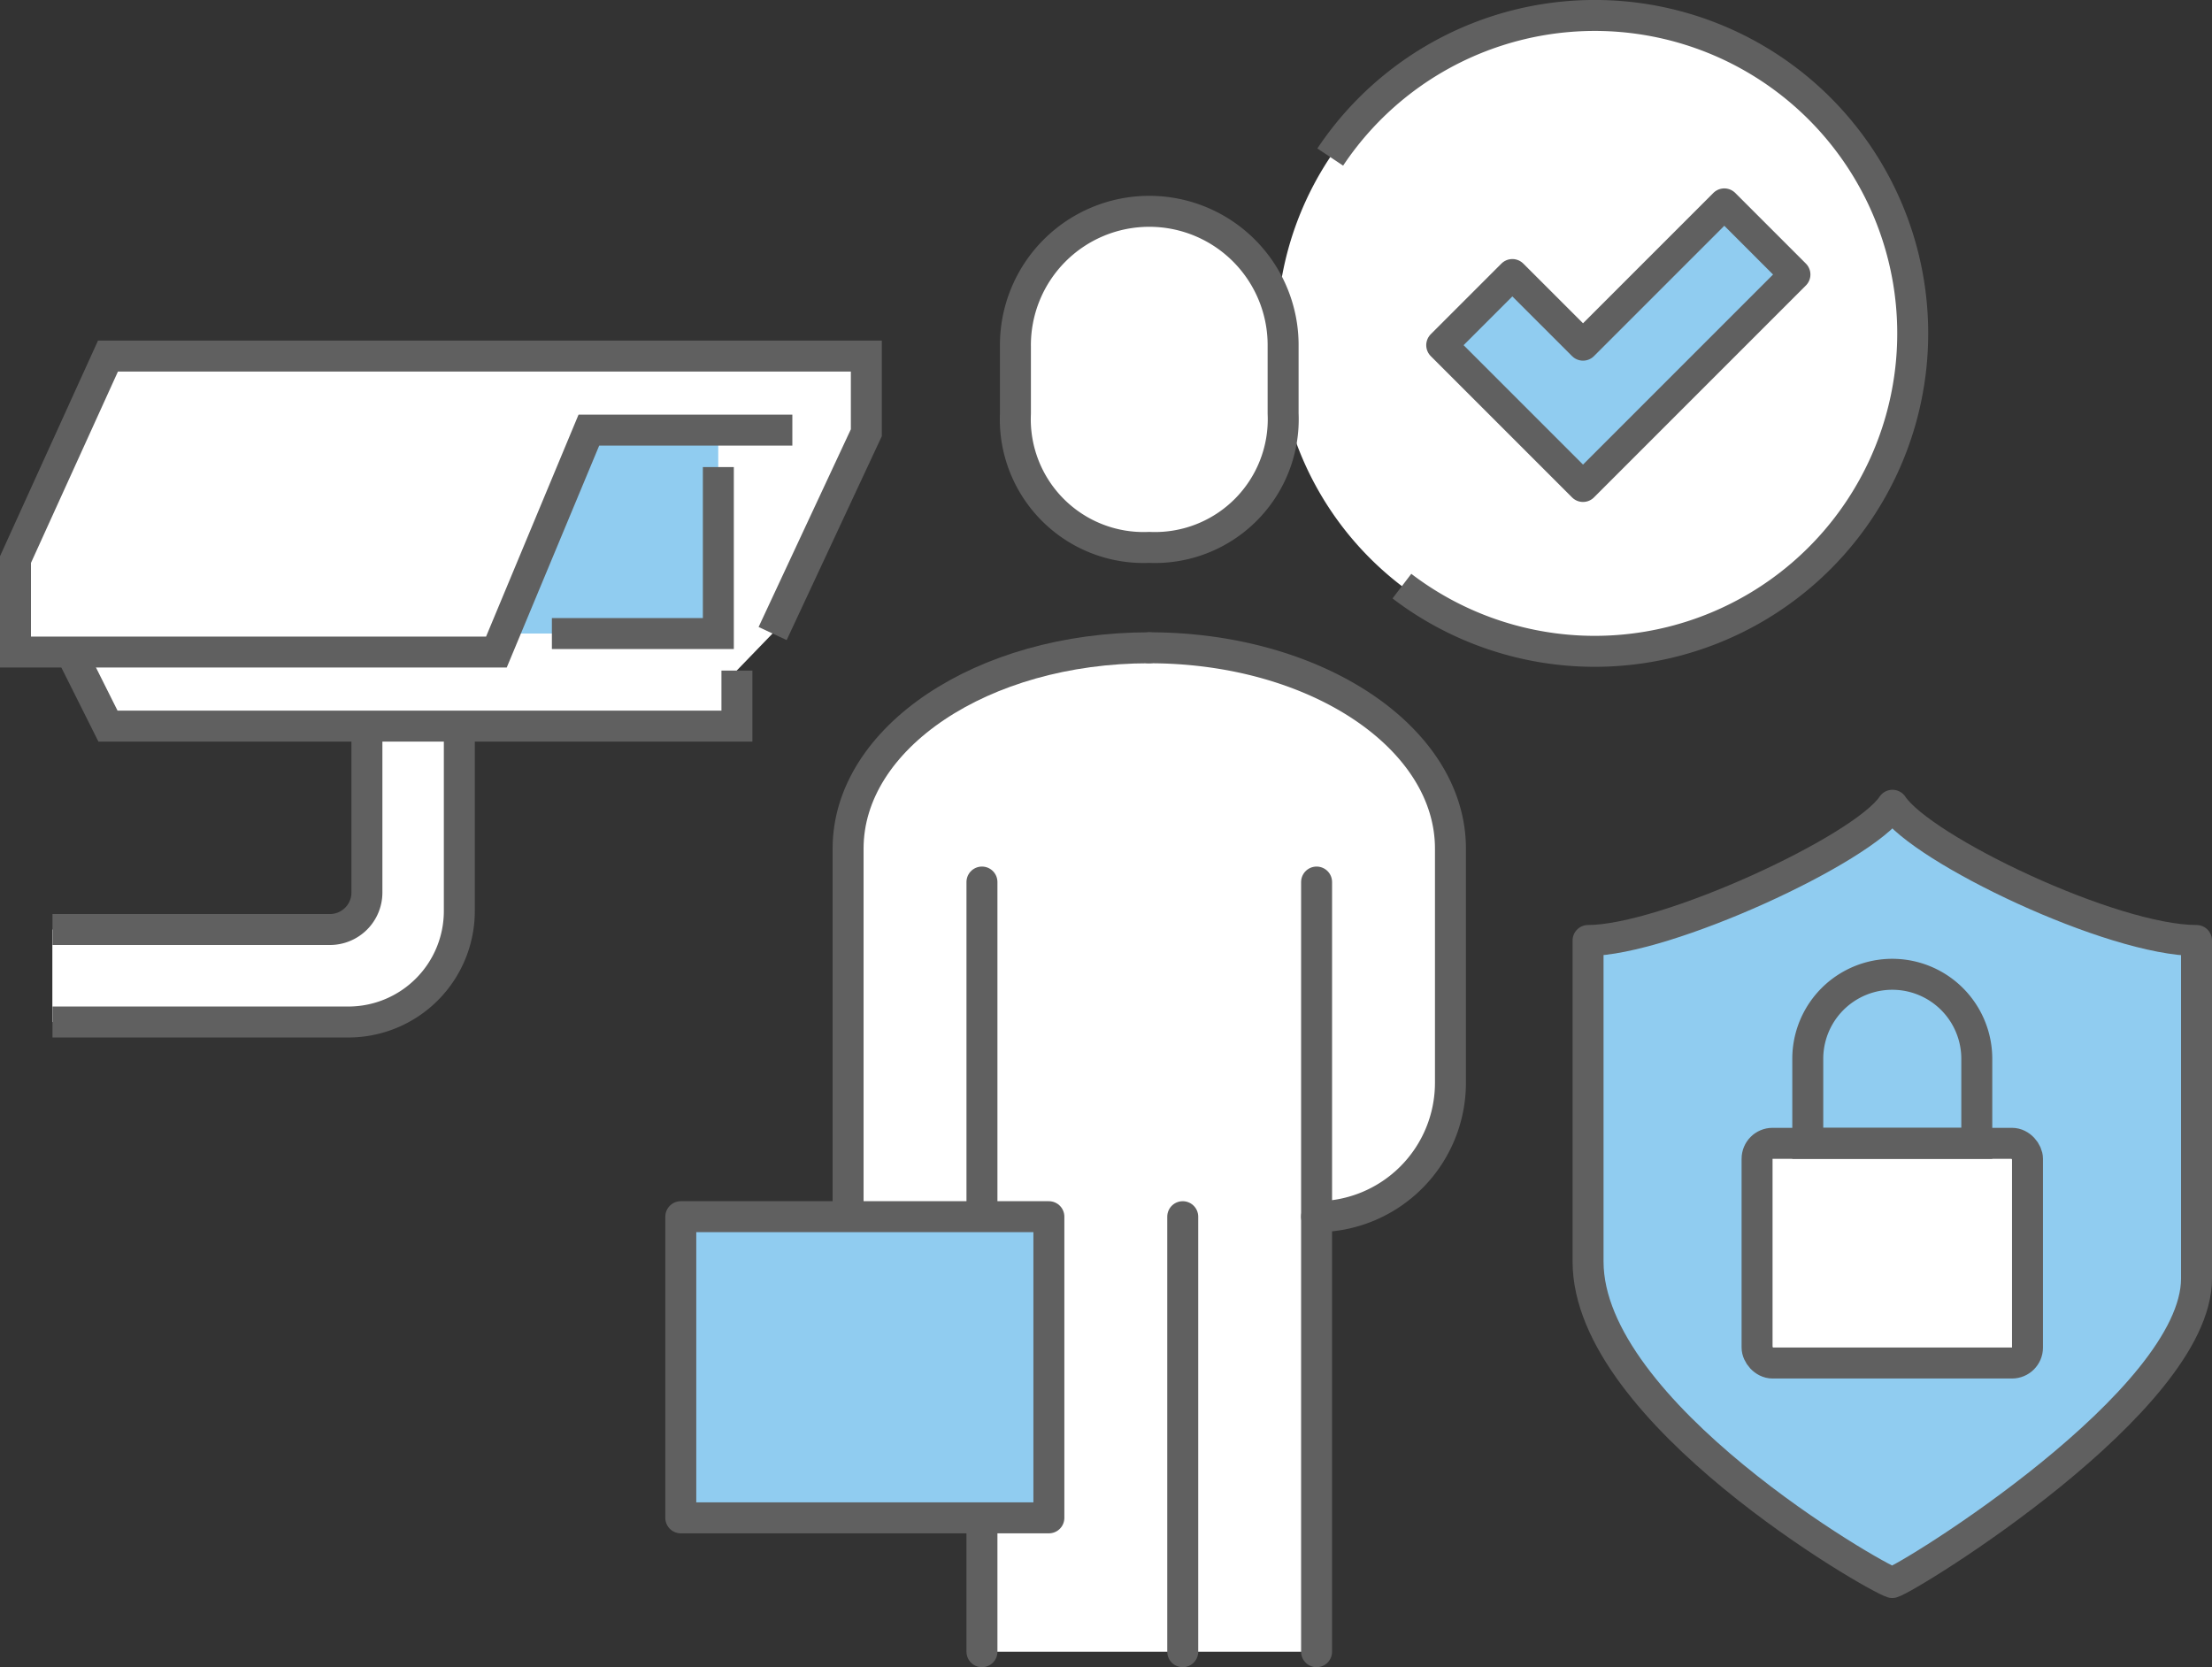 <svg height="107.686" viewBox="0 0 142.879 107.686" width="142.879" xmlns="http://www.w3.org/2000/svg" xmlns:xlink="http://www.w3.org/1999/xlink"><rect x="0" y="0" width="142.879" height="107.686" fill="#333333" stroke="none"/><clipPath id="a"><path d="m0 0h142.879v107.686h-142.879z"/></clipPath><g clip-path="url(#a)"><path d="m123.546 21.535a20.535 20.535 0 1 1 -20.534-20.535 20.534 20.534 0 0 1 20.534 20.534" fill="#fff"/><path d="m74.234 35.357a8.287 8.287 0 0 0 8.646-8.646v-4.323a8.646 8.646 0 1 0 -17.291 0v4.323a8.286 8.286 0 0 0 8.645 8.646" fill="#fff"/><path d="m74.235 41.841c-10.808 0-19.454 5.829-19.454 12.969v23.776h-10.807v19.454h19.453v8.646h21.615v-28.1a8.646 8.646 0 0 0 8.647-8.646v-15.13c0-7.14-8.647-12.969-19.454-12.969" fill="#fff"/><path d="m111.377 13.169-9.126 9.126-4.564-4.563-4.563 4.563 9.127 9.127 13.689-13.69z" fill="#90ccf0"/><g fill="none" stroke="#606060" stroke-linejoin="round" stroke-width="2"><path d="m74.234 41.841c-10.807 0-19.453 5.829-19.453 12.969v23.776" stroke-linecap="round"/><path d="m74.234 35.357a8.287 8.287 0 0 0 8.646-8.646v-4.323a8.646 8.646 0 1 0 -17.291 0v4.323a8.286 8.286 0 0 0 8.645 8.646z"/><g stroke-linecap="round"><path d="m0 0v21.615" transform="translate(63.427 56.972)"/><path d="m74.234 41.841c10.807 0 19.454 5.829 19.454 12.969v15.13a8.647 8.647 0 0 1 -8.647 8.646"/><path d="m0 0v49.714" transform="translate(85.042 56.972)"/><path d="m0 0v8.646" transform="translate(63.427 98.04)"/><path d="m0 0v28.099" transform="translate(76.396 78.587)"/></g></g><path d="m0 0h23.776v19.453h-23.776z" fill="#90ccf0" transform="translate(43.974 78.587)"/><path d="m0 0h23.776v19.453h-23.776z" fill="none" stroke="#606060" stroke-linejoin="round" stroke-width="2" transform="translate(43.974 78.587)"/><path d="m111.377 13.169-9.126 9.126-4.564-4.563-4.563 4.563 9.127 9.127 13.689-13.69z" fill="none" stroke="#606060" stroke-linejoin="round" stroke-width="2"/><path d="m85.924 10.144a20.536 20.536 0 1 1 4.629 27.715" fill="none" stroke="#606060" stroke-linejoin="round" stroke-width="2"/><path d="m55.951 23h-48.985l-5.974 13.143v5.974h3.584l2.39 4.783h16.726v10.749a2.39 2.39 0 0 1 -2.389 2.39h-17.922v5.973h19.119a7.168 7.168 0 0 0 7.169-7.168v-11.944h17.919v-3.588l2.31-2.39 6.053-12.972z" fill="#fff"/><path d="m46.393 27.77-8.363.01-5.3 13.142h13.663z" fill="#90ccf0"/><g fill="none" stroke="#606060" stroke-width="2"><path d="m47.6 43.312v3.588h-40.626l-2.39-4.779" stroke-miterlimit="10"/><path d="m51.18 27.78h-13.142l-5.974 14.337h-31.064v-5.974l5.974-13.143h48.985v4.95l-6.053 12.972" stroke-miterlimit="10"/><path d="m46.4 30.169v10.753h-10.752" stroke-miterlimit="10"/><path d="m23.7 46.614v11.035a2.389 2.389 0 0 1 -2.39 2.389h-17.92" stroke-miterlimit="10"/><path d="m3.389 66.012h19.111a7.169 7.169 0 0 0 7.169-7.169v-12.229" stroke-miterlimit="10"/></g><path d="m122.239 52.013c-1.91 2.863-14.658 8.734-19.662 8.734v20.742c0 9.752 18.559 20.421 19.651 20.728 1.092-.308 19.651-11.721 19.651-19.636v-21.834c-5.459 0-17.73-5.871-19.64-8.734" fill="#90ccf0"/><path d="m122.239 52.013c-1.91 2.863-14.658 8.734-19.662 8.734v20.742c0 9.752 18.559 20.421 19.651 20.728 1.092-.308 19.651-11.721 19.651-19.636v-21.834c-5.459 0-17.73-5.871-19.64-8.734z" fill="none" stroke="#606060" stroke-linejoin="round" stroke-width="2"/><path d="m129.961 88.04h-15.467a1 1 0 0 1 -1-1v-12.192a1 1 0 0 1 1-1h15.467a1 1 0 0 1 1 1v12.192a1 1 0 0 1 -1 1" fill="#fff"/><rect fill="none" height="14.192" rx="1" stroke="#606060" stroke-miterlimit="10" stroke-width="2" transform="translate(113.494 73.848)" width="17.467"/><path d="m116.769 68.389a5.458 5.458 0 1 1 10.917 0v5.459h-10.917z" fill="none" stroke="#606060" stroke-miterlimit="10" stroke-width="2"/></g></svg>
